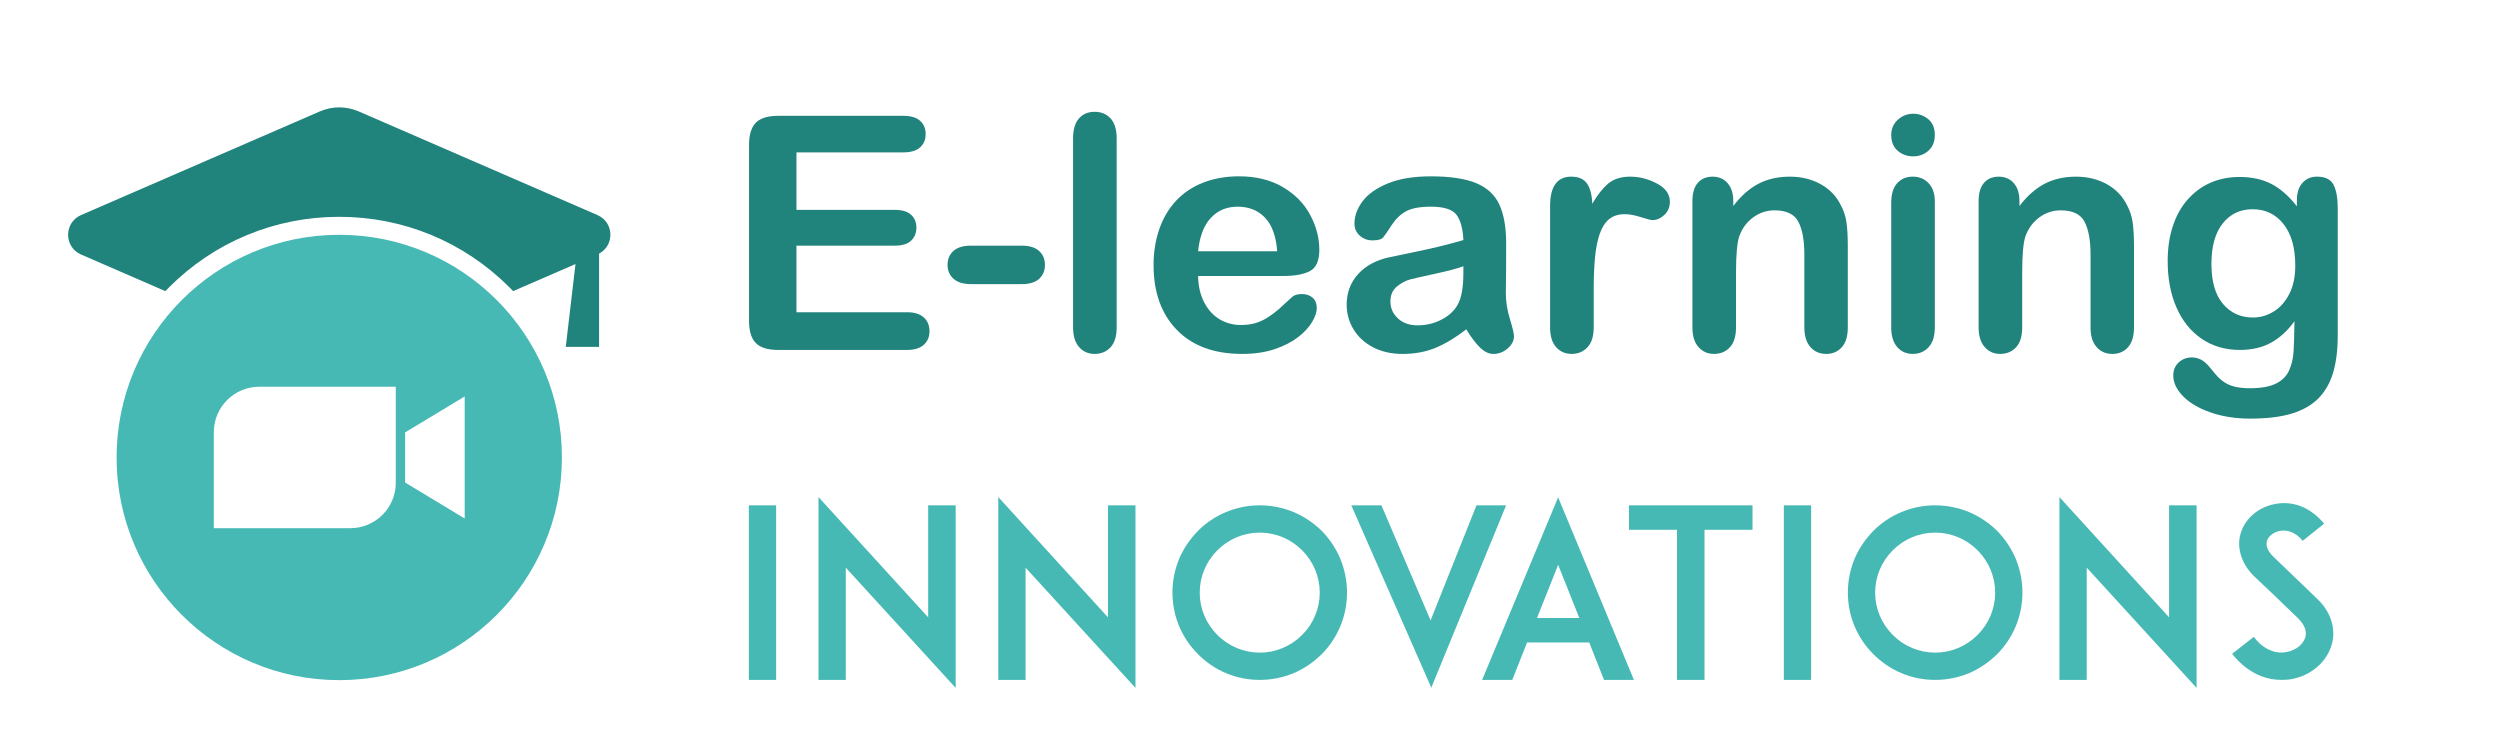<?xml version="1.0" encoding="utf-8"?>
<!-- Generator: Adobe Illustrator 16.0.0, SVG Export Plug-In . SVG Version: 6.00 Build 0)  -->
<!DOCTYPE svg PUBLIC "-//W3C//DTD SVG 1.1//EN" "http://www.w3.org/Graphics/SVG/1.1/DTD/svg11.dtd">
<svg version="1.1" id="Calque_1" xmlns="http://www.w3.org/2000/svg" xmlns:xlink="http://www.w3.org/1999/xlink" x="0px" y="0px"
	 width="200px" height="60px" viewBox="0 0 200 60" enable-background="new 0 0 200 60" xml:space="preserve">
<g>
	<path fill="#20837C" d="M72.265,12.19h-8.548v4.599h7.871c0.579,0,1.011,0.13,1.297,0.39c0.285,0.26,0.428,0.603,0.428,1.029
		c0,0.426-0.141,0.772-0.422,1.041c-0.281,0.269-0.715,0.403-1.303,0.403h-7.871v5.327h8.841c0.597,0,1.045,0.139,1.348,0.416
		c0.302,0.277,0.454,0.645,0.454,1.105c0,0.443-0.151,0.802-0.454,1.079c-0.303,0.277-0.751,0.416-1.348,0.416H62.248
		c-0.826,0-1.42-0.184-1.782-0.55c-0.362-0.366-0.543-0.958-0.543-1.776V11.59c0-0.545,0.081-0.99,0.243-1.335
		c0.162-0.345,0.416-0.596,0.76-0.754c0.345-0.157,0.786-0.236,1.322-0.236h10.017c0.604,0,1.054,0.134,1.347,0.402
		c0.294,0.269,0.441,0.62,0.441,1.055c0,0.443-0.146,0.798-0.441,1.066C73.318,12.056,72.869,12.19,72.265,12.19z"/>
	<path fill="#20837C" d="M81.718,22.731h-4.037c-0.613,0-1.079-0.143-1.399-0.429c-0.319-0.285-0.479-0.653-0.479-1.104
		c0-0.46,0.155-0.833,0.467-1.118c0.31-0.285,0.781-0.428,1.411-0.428h4.037c0.631,0,1.101,0.143,1.412,0.428
		c0.311,0.285,0.466,0.658,0.466,1.118c0,0.452-0.154,0.82-0.46,1.104C82.83,22.588,82.357,22.731,81.718,22.731z"/>
	<path fill="#20837C" d="M85.846,26.193V11.066c0-0.699,0.154-1.227,0.466-1.584c0.311-0.358,0.73-0.537,1.258-0.537
		c0.529,0,0.954,0.177,1.278,0.53c0.323,0.354,0.486,0.884,0.486,1.591v15.127c0,0.707-0.165,1.237-0.492,1.59
		s-0.751,0.53-1.272,0.53c-0.51,0-0.926-0.183-1.245-0.549C86.005,27.398,85.846,26.875,85.846,26.193z"/>
	<path fill="#20837C" d="M102.671,22.079h-6.822c0.009,0.792,0.169,1.49,0.479,2.095c0.311,0.605,0.723,1.061,1.239,1.367
		c0.515,0.307,1.083,0.459,1.706,0.459c0.417,0,0.798-0.048,1.143-0.146c0.345-0.098,0.679-0.251,1.004-0.46
		c0.323-0.209,0.621-0.432,0.895-0.67c0.272-0.239,0.626-0.563,1.06-0.971c0.18-0.154,0.435-0.23,0.767-0.23
		c0.358,0,0.646,0.098,0.868,0.293c0.222,0.196,0.332,0.473,0.332,0.831c0,0.315-0.123,0.684-0.369,1.105
		c-0.248,0.421-0.62,0.826-1.118,1.213s-1.124,0.709-1.878,0.965c-0.754,0.255-1.621,0.383-2.6,0.383
		c-2.241,0-3.982-0.639-5.226-1.917c-1.244-1.278-1.866-3.011-1.866-5.2c0-1.031,0.154-1.987,0.459-2.869
		c0.307-0.881,0.754-1.638,1.342-2.268c0.587-0.63,1.312-1.114,2.172-1.45c0.861-0.336,1.814-0.504,2.861-0.504
		c1.363,0,2.532,0.287,3.508,0.862c0.976,0.575,1.705,1.318,2.19,2.229c0.486,0.912,0.729,1.84,0.729,2.786
		c0,0.877-0.252,1.446-0.754,1.706C104.29,21.949,103.583,22.079,102.671,22.079z M95.849,20.099h6.325
		c-0.086-1.192-0.407-2.085-0.965-2.677c-0.558-0.592-1.292-0.888-2.204-0.888c-0.869,0-1.583,0.3-2.141,0.9
		C96.306,18.035,95.968,18.923,95.849,20.099z"/>
	<path fill="#20837C" d="M117.301,26.346c-0.844,0.656-1.659,1.148-2.446,1.476c-0.789,0.328-1.673,0.492-2.652,0.492
		c-0.895,0-1.68-0.177-2.356-0.53s-1.199-0.833-1.565-1.438c-0.366-0.604-0.549-1.26-0.549-1.967c0-0.954,0.302-1.768,0.906-2.44
		c0.605-0.673,1.435-1.124,2.491-1.354c0.223-0.051,0.771-0.166,1.648-0.345s1.629-0.343,2.255-0.492
		c0.627-0.149,1.306-0.33,2.038-0.543c-0.042-0.92-0.229-1.595-0.556-2.025c-0.328-0.43-1.008-0.645-2.038-0.645
		c-0.886,0-1.552,0.124-2,0.371c-0.446,0.247-0.829,0.617-1.149,1.111c-0.319,0.494-0.545,0.82-0.677,0.978
		c-0.132,0.158-0.415,0.236-0.851,0.236c-0.391,0-0.729-0.125-1.015-0.377c-0.286-0.251-0.428-0.573-0.428-0.965
		c0-0.613,0.217-1.209,0.651-1.789c0.435-0.579,1.111-1.056,2.031-1.431c0.92-0.375,2.065-0.562,3.437-0.562
		c1.533,0,2.738,0.181,3.615,0.543c0.877,0.362,1.497,0.935,1.859,1.718s0.543,1.823,0.543,3.118c0,0.817-0.002,1.512-0.007,2.082
		c-0.004,0.571-0.011,1.206-0.019,1.904c0,0.656,0.108,1.339,0.326,2.05c0.217,0.712,0.325,1.169,0.325,1.374
		c0,0.358-0.167,0.684-0.505,0.978c-0.336,0.294-0.717,0.441-1.144,0.441c-0.357,0-0.71-0.168-1.06-0.505
		S117.692,26.985,117.301,26.346z M117.07,21.3c-0.511,0.187-1.254,0.385-2.229,0.594c-0.976,0.209-1.65,0.362-2.025,0.46
		c-0.374,0.098-0.732,0.289-1.073,0.575c-0.34,0.286-0.51,0.684-0.51,1.194c0,0.528,0.2,0.978,0.6,1.348
		c0.4,0.371,0.924,0.555,1.571,0.555c0.69,0,1.326-0.15,1.91-0.453c0.583-0.302,1.012-0.692,1.284-1.169
		c0.314-0.528,0.473-1.396,0.473-2.606V21.3z"/>
	<path fill="#20837C" d="M127.496,23.28v2.913c0,0.707-0.166,1.237-0.499,1.59c-0.332,0.354-0.754,0.53-1.265,0.53
		c-0.502,0-0.916-0.179-1.239-0.537c-0.323-0.357-0.485-0.886-0.485-1.583v-9.71c0-1.567,0.566-2.351,1.699-2.351
		c0.58,0,0.997,0.183,1.252,0.549c0.256,0.366,0.396,0.907,0.422,1.623c0.418-0.716,0.845-1.256,1.284-1.623
		c0.438-0.366,1.024-0.549,1.756-0.549c0.733,0,1.444,0.183,2.134,0.549c0.69,0.366,1.035,0.852,1.035,1.456
		c0,0.426-0.146,0.778-0.44,1.055s-0.611,0.415-0.952,0.415c-0.128,0-0.437-0.078-0.926-0.236c-0.49-0.157-0.923-0.236-1.297-0.236
		c-0.512,0-0.929,0.134-1.252,0.402c-0.324,0.269-0.575,0.667-0.754,1.195c-0.179,0.528-0.302,1.156-0.37,1.884
		C127.529,21.344,127.496,22.232,127.496,23.28z"/>
	<path fill="#20837C" d="M138.662,16.062v0.421c0.613-0.809,1.285-1.403,2.013-1.782c0.728-0.378,1.565-0.568,2.511-0.568
		c0.92,0,1.742,0.2,2.466,0.6c0.725,0.401,1.265,0.967,1.623,1.7c0.229,0.426,0.378,0.886,0.446,1.379
		c0.068,0.494,0.103,1.125,0.103,1.891v6.491c0,0.698-0.159,1.226-0.479,1.583c-0.32,0.358-0.735,0.537-1.246,0.537
		c-0.521,0-0.942-0.183-1.266-0.549s-0.485-0.89-0.485-1.571v-5.814c0-1.149-0.159-2.029-0.479-2.638
		c-0.318-0.609-0.956-0.914-1.909-0.914c-0.622,0-1.188,0.185-1.699,0.556c-0.511,0.371-0.886,0.88-1.124,1.526
		c-0.171,0.52-0.256,1.491-0.256,2.913v4.37c0,0.707-0.163,1.237-0.492,1.59c-0.328,0.354-0.752,0.53-1.271,0.53
		c-0.503,0-0.916-0.183-1.24-0.549c-0.323-0.366-0.485-0.89-0.485-1.571V16.112c0-0.664,0.146-1.16,0.435-1.488
		c0.289-0.329,0.687-0.492,1.188-0.492c0.308,0,0.584,0.072,0.831,0.217c0.248,0.145,0.445,0.362,0.595,0.652
		C138.588,15.291,138.662,15.644,138.662,16.062z"/>
	<path fill="#20837C" d="M153.062,12.509c-0.485,0-0.901-0.148-1.246-0.447c-0.345-0.298-0.517-0.719-0.517-1.265
		c0-0.494,0.176-0.9,0.529-1.22c0.354-0.32,0.765-0.479,1.233-0.479c0.451,0,0.851,0.145,1.2,0.435s0.524,0.711,0.524,1.265
		c0,0.537-0.171,0.957-0.512,1.259C153.935,12.358,153.529,12.509,153.062,12.509z M154.786,16.112v10.081
		c0,0.698-0.166,1.226-0.498,1.583c-0.332,0.358-0.754,0.537-1.266,0.537c-0.511,0-0.926-0.183-1.245-0.549s-0.479-0.89-0.479-1.571
		v-9.979c0-0.69,0.159-1.209,0.479-1.559s0.734-0.524,1.245-0.524c0.512,0,0.934,0.175,1.266,0.524S154.786,15.491,154.786,16.112z"
		/>
	<path fill="#20837C" d="M161.557,16.062v0.421c0.613-0.809,1.285-1.403,2.013-1.782c0.728-0.378,1.564-0.568,2.51-0.568
		c0.921,0,1.743,0.2,2.466,0.6c0.725,0.401,1.266,0.967,1.624,1.7c0.229,0.426,0.378,0.886,0.446,1.379
		c0.068,0.494,0.103,1.125,0.103,1.891v6.491c0,0.698-0.16,1.226-0.479,1.583c-0.32,0.358-0.735,0.537-1.246,0.537
		c-0.521,0-0.942-0.183-1.266-0.549s-0.485-0.89-0.485-1.571v-5.814c0-1.149-0.159-2.029-0.479-2.638
		c-0.318-0.609-0.956-0.914-1.909-0.914c-0.622,0-1.188,0.185-1.699,0.556c-0.511,0.371-0.886,0.88-1.124,1.526
		c-0.171,0.52-0.256,1.491-0.256,2.913v4.37c0,0.707-0.164,1.237-0.492,1.59s-0.752,0.53-1.271,0.53
		c-0.503,0-0.916-0.183-1.239-0.549s-0.485-0.89-0.485-1.571V16.112c0-0.664,0.145-1.16,0.435-1.488
		c0.289-0.329,0.686-0.492,1.188-0.492c0.308,0,0.584,0.072,0.831,0.217s0.445,0.362,0.595,0.652
		C161.482,15.291,161.557,15.644,161.557,16.062z"/>
	<path fill="#20837C" d="M187.02,16.688v10.131c0,1.159-0.123,2.155-0.37,2.99c-0.247,0.834-0.644,1.523-1.188,2.07
		c-0.545,0.544-1.259,0.949-2.141,1.213c-0.881,0.264-1.978,0.397-3.289,0.397c-1.201,0-2.273-0.169-3.22-0.507
		c-0.945-0.335-1.674-0.77-2.185-1.302s-0.766-1.08-0.766-1.642c0-0.426,0.144-0.773,0.434-1.041
		c0.289-0.268,0.639-0.403,1.048-0.403c0.51,0,0.958,0.226,1.341,0.677c0.188,0.23,0.382,0.462,0.582,0.696
		c0.2,0.234,0.422,0.435,0.664,0.601c0.243,0.166,0.534,0.29,0.875,0.371c0.341,0.08,0.733,0.12,1.176,0.12
		c0.902,0,1.604-0.125,2.101-0.376c0.499-0.251,0.849-0.603,1.048-1.054c0.2-0.452,0.317-0.935,0.352-1.45s0.06-1.344,0.077-2.485
		c-0.536,0.749-1.156,1.32-1.859,1.712c-0.703,0.392-1.539,0.588-2.51,0.588c-1.167,0-2.187-0.298-3.061-0.895
		c-0.873-0.596-1.544-1.431-2.012-2.504c-0.469-1.073-0.703-2.312-0.703-3.718c0-1.048,0.143-1.993,0.429-2.836
		c0.285-0.844,0.691-1.555,1.22-2.134c0.527-0.579,1.137-1.016,1.826-1.31c0.69-0.293,1.448-0.44,2.274-0.44
		c0.989,0,1.845,0.19,2.569,0.569c0.723,0.379,1.396,0.973,2.018,1.782v-0.473c0-0.604,0.149-1.073,0.448-1.405
		c0.297-0.332,0.681-0.498,1.149-0.498c0.673,0,1.119,0.219,1.341,0.658C186.909,15.229,187.02,15.861,187.02,16.688z
		 M176.914,21.108c0,1.414,0.309,2.483,0.926,3.207c0.617,0.724,1.417,1.086,2.396,1.086c0.58,0,1.127-0.155,1.642-0.467
		c0.516-0.31,0.936-0.779,1.259-1.405c0.323-0.625,0.485-1.386,0.485-2.28c0-1.422-0.313-2.53-0.938-3.322
		c-0.626-0.792-1.45-1.188-2.473-1.188c-0.997,0-1.795,0.379-2.396,1.137C177.215,18.634,176.914,19.711,176.914,21.108z"/>
</g>
<g>
	<path fill="#47B9B5" d="M59.907,54.393V40.426h2.184v13.967H59.907z"/>
	<path fill="#47B9B5" d="M67.664,45.413v8.979h-2.184V39.766l8.773,9.62v-8.96h2.202v14.607L67.664,45.413z"/>
	<path fill="#47B9B5" d="M82.047,45.413v8.979h-2.184V39.766l8.773,9.62v-8.96h2.202v14.607L82.047,45.413z"/>
	<path fill="#47B9B5" d="M98.068,53.847c-0.847-0.356-1.581-0.865-2.221-1.505c-0.64-0.641-1.148-1.375-1.505-2.222
		c-0.358-0.848-0.546-1.77-0.546-2.712c0-0.94,0.188-1.863,0.546-2.729c0.357-0.827,0.865-1.562,1.505-2.222
		c0.64-0.639,1.375-1.129,2.221-1.486c0.847-0.357,1.77-0.545,2.711-0.545c0.941,0,1.863,0.188,2.729,0.545
		c0.828,0.357,1.562,0.848,2.222,1.486c0.64,0.66,1.129,1.395,1.487,2.222c0.356,0.866,0.545,1.789,0.545,2.729
		c0,0.942-0.188,1.864-0.545,2.712c-0.358,0.847-0.848,1.581-1.487,2.222c-0.66,0.64-1.394,1.148-2.222,1.505
		c-0.866,0.358-1.788,0.546-2.729,0.546C99.837,54.393,98.915,54.205,98.068,53.847z M97.391,44.021
		c-0.904,0.904-1.413,2.108-1.413,3.388c0,1.281,0.508,2.485,1.413,3.389c0.903,0.904,2.108,1.412,3.388,1.412
		c1.279,0,2.484-0.508,3.389-1.412c0.902-0.903,1.411-2.107,1.411-3.389c0-1.279-0.509-2.483-1.411-3.388
		c-0.904-0.903-2.109-1.411-3.389-1.411C99.499,42.609,98.294,43.117,97.391,44.021z"/>
	<path fill="#47B9B5" d="M114.447,49.63l3.671-9.204h2.372l-5.986,14.588l-6.4-14.588h2.409L114.447,49.63z"/>
	<path fill="#47B9B5" d="M127.137,51.399h-4.97l-1.187,2.993h-2.409l6.08-14.607l6.062,14.607h-2.39L127.137,51.399z
		 M126.346,49.441l-1.694-4.254l-1.693,4.254H126.346z"/>
	<path fill="#47B9B5" d="M140.201,42.383h-3.839v12.01h-2.203v-12.01h-3.841v-1.957h9.883V42.383z"/>
	<path fill="#47B9B5" d="M142.707,54.393V40.426h2.184v13.967H142.707z"/>
	<path fill="#47B9B5" d="M152.101,53.847c-0.847-0.356-1.581-0.865-2.221-1.505c-0.641-0.641-1.148-1.375-1.506-2.222
		c-0.357-0.848-0.546-1.77-0.546-2.712c0-0.94,0.188-1.863,0.546-2.729c0.357-0.827,0.865-1.562,1.506-2.222
		c0.64-0.639,1.374-1.129,2.221-1.486c0.848-0.357,1.77-0.545,2.712-0.545c0.94,0,1.863,0.188,2.729,0.545
		c0.827,0.357,1.562,0.848,2.221,1.486c0.64,0.66,1.13,1.395,1.488,2.222c0.356,0.866,0.545,1.789,0.545,2.729
		c0,0.942-0.188,1.864-0.545,2.712c-0.358,0.847-0.849,1.581-1.488,2.222c-0.659,0.64-1.394,1.148-2.221,1.505
		c-0.866,0.358-1.789,0.546-2.729,0.546C153.87,54.393,152.948,54.205,152.101,53.847z M151.424,44.021
		c-0.904,0.904-1.412,2.108-1.412,3.388c0,1.281,0.508,2.485,1.412,3.389c0.903,0.904,2.108,1.412,3.389,1.412
		c1.279,0,2.484-0.508,3.389-1.412c0.902-0.903,1.411-2.107,1.411-3.389c0-1.279-0.509-2.483-1.411-3.388
		c-0.904-0.903-2.109-1.411-3.389-1.411C153.532,42.609,152.327,43.117,151.424,44.021z"/>
	<path fill="#47B9B5" d="M166.938,45.413v8.979h-2.184V39.766l8.771,9.62v-8.96h2.203v14.607L166.938,45.413z"/>
	<path fill="#47B9B5" d="M186.534,51.588c-0.395,1.355-1.619,2.429-3.144,2.729c-0.283,0.058-0.565,0.075-0.848,0.075
		c-0.564,0-1.129-0.094-1.656-0.302c-0.885-0.356-1.656-0.94-2.314-1.787l1.731-1.355c0.395,0.526,0.866,0.903,1.374,1.092
		c0.413,0.169,0.865,0.207,1.279,0.113c0.717-0.132,1.299-0.603,1.469-1.168c0.188-0.64-0.244-1.205-0.64-1.581
		c-0.621-0.583-1.638-1.581-1.714-1.656l-1.713-1.619c-0.526-0.508-0.885-1.072-1.072-1.676c-0.188-0.583-0.208-1.205-0.038-1.77
		c0.17-0.603,0.527-1.129,1.035-1.562c0.472-0.396,1.055-0.679,1.676-0.791c0.678-0.151,1.394-0.094,2.07,0.15
		c0.716,0.282,1.356,0.753,1.901,1.411l-1.713,1.375c-0.715-0.866-1.449-0.866-1.845-0.791c-0.489,0.095-0.903,0.415-1.017,0.81
		c-0.075,0.264-0.057,0.696,0.527,1.262l2.334,2.24c0.339,0.338,0.754,0.734,1.054,1.017c0.603,0.546,1.017,1.167,1.225,1.825
		C186.704,50.271,186.722,50.948,186.534,51.588z"/>
</g>
<path id="XMLID_222_" fill="#47B9B5" d="M27.14,18.784c-9.838,0-17.813,7.976-17.813,17.813c0,9.84,7.976,17.814,17.813,17.814
	s17.813-7.975,17.813-17.814C44.954,26.759,36.978,18.784,27.14,18.784z M31.663,38.616c0,2.01-1.63,3.639-3.639,3.639H17.104
	v-7.676c0-2.009,1.63-3.64,3.639-3.64h10.919V38.616z M37.176,41.479l-4.766-2.877v-4.01l4.766-2.876V41.479z"/>
<path id="XMLID_214_" fill="#20837C" d="M47.926,20.292v7.458h-2.665l0.779-6.627l-4.989,2.166
	c-0.099-0.103-0.197-0.204-0.298-0.305c-3.636-3.635-8.471-5.639-13.613-5.639s-9.977,2.004-13.613,5.639
	c-0.101,0.101-0.201,0.202-0.298,0.307L6.482,20.36c-1.377-0.601-1.377-2.551,0-3.153l19.11-8.296c0.989-0.43,2.108-0.43,3.098,0
	l19.108,8.296C49.131,17.788,49.174,19.628,47.926,20.292z"/>
</svg>
